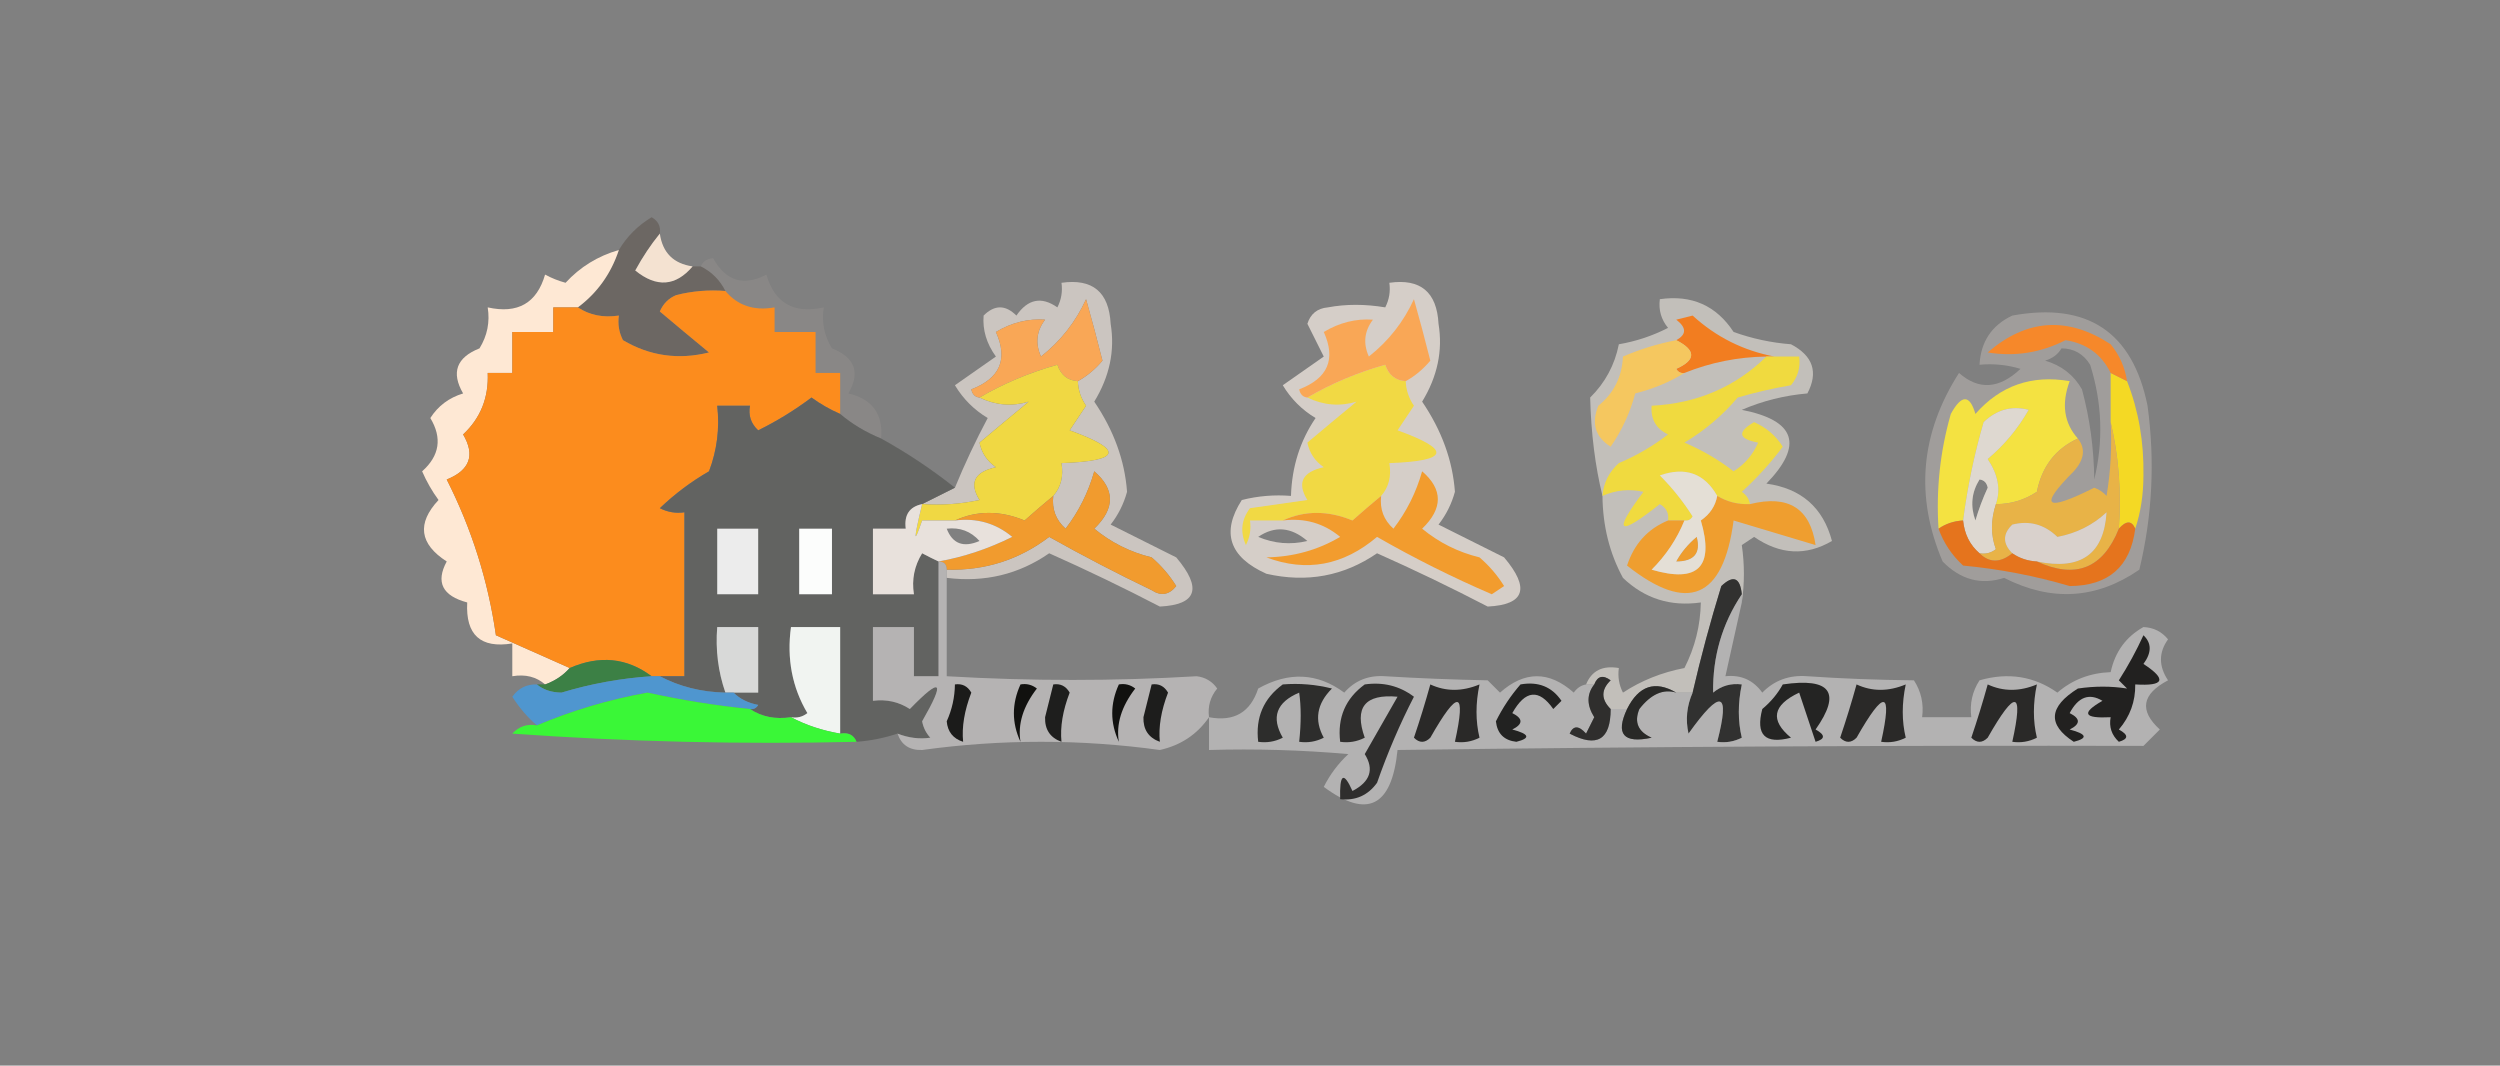 <?xml version="1.0" encoding="UTF-8"?>
<!DOCTYPE svg PUBLIC "-//W3C//DTD SVG 1.1//EN" "http://www.w3.org/Graphics/SVG/1.1/DTD/svg11.dtd">
<svg xmlns="http://www.w3.org/2000/svg" version="1.1" width="305px" height="130px" style="shape-rendering:geometricPrecision; text-rendering:geometricPrecision; image-rendering:optimizeQuality; fill-rule:evenodd; clip-rule:evenodd" xmlns:xlink="http://www.w3.org/1999/xlink">
<rect width="100%" height="100%" fill="#808080" stroke="none"/>
<g><path style="opacity:1" fill="#6c6763" d="M 80.5,28.5 C 79.399,29.848 78.399,31.348 77.5,33C 80.094,35.106 82.427,34.94 84.5,32.5C 84.833,32.5 85.167,32.5 85.5,32.5C 86.833,33.167 87.833,34.167 88.5,35.5C 86.473,35.338 84.473,35.505 82.5,36C 81.572,36.388 80.905,37.055 80.5,38C 82.468,39.658 84.468,41.325 86.5,43C 82.756,43.928 79.256,43.428 76,41.5C 75.517,40.552 75.35,39.552 75.5,38.5C 73.585,38.785 71.919,38.451 70.5,37.5C 72.876,35.723 74.542,33.39 75.5,30.5C 76.479,28.855 77.812,27.521 79.5,26.5C 80.297,26.957 80.631,27.624 80.5,28.5 Z"/></g>
<g><path style="opacity:1" fill="#f4e2d1" d="M 80.5,28.5 C 80.833,30.833 82.167,32.167 84.5,32.5C 82.427,34.94 80.094,35.106 77.5,33C 78.399,31.348 79.399,29.848 80.5,28.5 Z"/></g>
<g><path style="opacity:0.999" fill="#fee8d4" d="M 75.5,30.5 C 74.542,33.39 72.876,35.723 70.5,37.5C 69.5,37.5 68.5,37.5 67.5,37.5C 67.5,38.5 67.5,39.5 67.5,40.5C 65.833,40.5 64.167,40.5 62.5,40.5C 62.5,42.167 62.5,43.833 62.5,45.5C 61.5,45.5 60.5,45.5 59.5,45.5C 59.628,48.513 58.628,51.013 56.5,53C 57.99,55.533 57.323,57.367 54.5,58.5C 57.552,64.532 59.552,70.866 60.5,77.5C 63.5,78.833 66.5,80.167 69.5,81.5C 68.71,82.401 67.71,83.068 66.5,83.5C 65.432,82.566 64.099,82.232 62.5,82.5C 62.5,81.167 62.5,79.833 62.5,78.5C 58.625,79.126 56.791,77.459 57,73.5C 53.967,72.691 53.134,71.024 54.5,68.5C 51.17,66.358 50.837,63.858 53.5,61C 52.707,59.915 52.04,58.748 51.5,57.5C 53.632,55.605 53.966,53.438 52.5,51C 53.444,49.523 54.777,48.523 56.5,48C 55.02,45.45 55.687,43.617 58.5,42.5C 59.452,40.955 59.785,39.288 59.5,37.5C 63.158,38.32 65.491,36.987 66.5,33.5C 67.293,33.931 68.127,34.264 69,34.5C 70.772,32.569 72.939,31.235 75.5,30.5 Z"/></g>
<g><path style="opacity:0.991" fill="#fd8c1d" d="M 88.5,35.5 C 89.99,37.28 91.99,37.947 94.5,37.5C 94.5,38.5 94.5,39.5 94.5,40.5C 96.167,40.5 97.833,40.5 99.5,40.5C 99.5,42.167 99.5,43.833 99.5,45.5C 100.5,45.5 101.5,45.5 102.5,45.5C 102.5,47.167 102.5,48.833 102.5,50.5C 101.279,49.972 100.113,49.305 99,48.5C 96.966,50.032 94.799,51.365 92.5,52.5C 91.614,51.675 91.281,50.675 91.5,49.5C 90.167,49.5 88.833,49.5 87.5,49.5C 87.813,52.247 87.48,54.913 86.5,57.5C 84.321,58.757 82.321,60.257 80.5,62C 81.448,62.483 82.448,62.65 83.5,62.5C 83.5,69.167 83.5,75.833 83.5,82.5C 82.5,82.5 81.5,82.5 80.5,82.5C 80.167,82.5 79.833,82.5 79.5,82.5C 76.479,80.24 73.146,79.907 69.5,81.5C 66.5,80.167 63.5,78.833 60.5,77.5C 59.552,70.866 57.552,64.532 54.5,58.5C 57.323,57.367 57.99,55.533 56.5,53C 58.628,51.013 59.628,48.513 59.5,45.5C 60.5,45.5 61.5,45.5 62.5,45.5C 62.5,43.833 62.5,42.167 62.5,40.5C 64.167,40.5 65.833,40.5 67.5,40.5C 67.5,39.5 67.5,38.5 67.5,37.5C 68.5,37.5 69.5,37.5 70.5,37.5C 71.919,38.451 73.585,38.785 75.5,38.5C 75.35,39.552 75.517,40.552 76,41.5C 79.256,43.428 82.756,43.928 86.5,43C 84.468,41.325 82.468,39.658 80.5,38C 80.905,37.055 81.572,36.388 82.5,36C 84.473,35.505 86.473,35.338 88.5,35.5 Z"/></g>
<g><path style="opacity:0.075" fill="#ffebd9" d="M 85.5,32.5 C 85.735,31.903 86.235,31.57 87,31.5C 88.553,34.296 90.72,34.963 93.5,33.5C 94.509,36.987 96.842,38.32 100.5,37.5C 100.215,39.288 100.548,40.955 101.5,42.5C 104.313,43.617 104.98,45.45 103.5,48C 106.426,48.687 107.759,50.52 107.5,53.5C 105.632,52.737 103.965,51.737 102.5,50.5C 102.5,48.833 102.5,47.167 102.5,45.5C 101.5,45.5 100.5,45.5 99.5,45.5C 99.5,43.833 99.5,42.167 99.5,40.5C 97.833,40.5 96.167,40.5 94.5,40.5C 94.5,39.5 94.5,38.5 94.5,37.5C 91.99,37.947 89.99,37.28 88.5,35.5C 87.833,34.167 86.833,33.167 85.5,32.5 Z"/></g>
<g><path style="opacity:0.604" fill="#fcf1ea" d="M 115.5,70.5 C 115.5,70.167 115.5,69.833 115.5,69.5C 120.18,69.625 124.346,68.291 128,65.5C 132.088,67.794 136.255,69.961 140.5,72C 141.635,72.749 142.635,72.583 143.5,71.5C 142.687,70.186 141.687,69.019 140.5,68C 137.888,67.361 135.554,66.194 133.5,64.5C 136.053,62.038 136.053,59.705 133.5,57.5C 132.777,60.07 131.61,62.403 130,64.5C 128.812,63.437 128.312,62.103 128.5,60.5C 129.434,59.432 129.768,58.099 129.5,56.5C 136.803,56.233 137.136,54.9 130.5,52.5C 131.167,51.5 131.833,50.5 132.5,49.5C 131.873,48.583 131.539,47.583 131.5,46.5C 132.627,45.878 133.627,45.045 134.5,44C 133.88,41.527 133.214,39.027 132.5,36.5C 131.247,39.257 129.413,41.591 127,43.5C 126.28,41.888 126.446,40.388 127.5,39C 125.423,38.852 123.423,39.352 121.5,40.5C 123.007,43.825 122.007,46.159 118.5,47.5C 118.624,48.107 118.957,48.44 119.5,48.5C 121.46,49.448 123.46,49.614 125.5,49C 123.468,50.675 121.468,52.342 119.5,54C 119.759,55.261 120.426,56.261 121.5,57C 118.876,57.576 118.209,58.91 119.5,61C 117.19,61.497 114.857,61.663 112.5,61.5C 113.833,60.833 115.167,60.167 116.5,59.5C 117.681,56.626 119.014,53.793 120.5,51C 118.833,50 117.5,48.667 116.5,47C 118.167,45.833 119.833,44.667 121.5,43.5C 120.36,41.922 119.86,40.255 120,38.5C 121.333,37.167 122.667,37.167 124,38.5C 125.396,36.473 127.062,36.14 129,37.5C 129.483,36.552 129.649,35.552 129.5,34.5C 133.295,33.959 135.295,35.625 135.5,39.5C 136.037,42.773 135.37,45.94 133.5,49C 135.89,52.519 137.223,56.186 137.5,60C 137.097,61.473 136.43,62.806 135.5,64C 138.167,65.333 140.833,66.667 143.5,68C 146.692,71.776 146.025,73.776 141.5,74C 137.046,71.689 132.546,69.522 128,67.5C 124.285,70.076 120.118,71.076 115.5,70.5 Z"/></g>
<g><path style="opacity:1" fill="#f9a756" d="M 131.5,46.5 C 130.25,46.423 129.417,45.756 129,44.5C 125.596,45.457 122.429,46.791 119.5,48.5C 118.957,48.44 118.624,48.107 118.5,47.5C 122.007,46.159 123.007,43.825 121.5,40.5C 123.423,39.352 125.423,38.852 127.5,39C 126.446,40.388 126.28,41.888 127,43.5C 129.413,41.591 131.247,39.257 132.5,36.5C 133.214,39.027 133.88,41.527 134.5,44C 133.627,45.045 132.627,45.878 131.5,46.5 Z"/></g>
<g><path style="opacity:0.533" fill="#fcf5ed" d="M 212.5,73.5 C 212.5,73.167 212.5,72.833 212.5,72.5C 212.294,70.451 211.461,70.118 210,71.5C 208.673,75.809 207.506,80.142 206.5,84.5C 205.833,84.5 205.167,84.5 204.5,84.5C 201.92,82.984 199.92,83.651 198.5,86.5C 197.833,86.5 197.167,86.5 196.5,86.5C 195.316,85.312 195.316,84.145 196.5,83C 195.563,82.308 194.897,82.475 194.5,83.5C 194.167,83.5 193.833,83.5 193.5,83.5C 194.183,81.823 195.517,81.157 197.5,81.5C 197.351,82.552 197.517,83.552 198,84.5C 200.243,83.029 202.743,82.029 205.5,81.5C 206.785,78.98 207.452,76.313 207.5,73.5C 203.808,74.029 200.642,73.029 198,70.5C 196.37,67.509 195.537,64.175 195.5,60.5C 194.608,56.85 194.108,52.85 194,48.5C 195.827,46.698 196.994,44.532 197.5,42C 199.608,41.64 201.608,40.973 203.5,40C 202.663,38.989 202.33,37.822 202.5,36.5C 206.387,35.945 209.387,37.279 211.5,40.5C 213.766,41.314 216.1,41.814 218.5,42C 221.195,43.416 221.861,45.416 220.5,48C 217.711,48.241 215.044,48.908 212.5,50C 219.069,51.289 220.069,54.289 215.5,59C 219.752,59.589 222.419,61.922 223.5,66C 220.338,67.848 217.171,67.681 214,65.5C 213.5,65.833 213,66.167 212.5,66.5C 212.842,68.842 212.842,71.175 212.5,73.5 Z M 204.5,68.5 C 205.122,67.373 205.955,66.373 207,65.5C 207.519,67.489 206.686,68.489 204.5,68.5 Z"/></g>
<g><path style="opacity:1" fill="#f27d20" d="M 216.5,43.5 C 216.167,43.5 215.833,43.5 215.5,43.5C 212.031,43.547 208.698,44.213 205.5,45.5C 205.062,45.565 204.728,45.399 204.5,45C 206.931,43.908 206.931,42.741 204.5,41.5C 205.774,40.811 205.774,39.977 204.5,39C 205.167,38.833 205.833,38.667 206.5,38.5C 209.373,41.122 212.707,42.789 216.5,43.5 Z"/></g>
<g><path style="opacity:0.996" fill="#f5c75f" d="M 204.5,41.5 C 206.931,42.741 206.931,43.908 204.5,45C 204.728,45.399 205.062,45.565 205.5,45.5C 203.723,46.6 201.723,47.434 199.5,48C 198.873,50.343 197.873,52.51 196.5,54.5C 194.616,53.307 194.116,51.641 195,49.5C 196.887,47.974 197.887,45.974 198,43.5C 200.087,42.603 202.254,41.936 204.5,41.5 Z"/></g>
<g><path style="opacity:0.984" fill="#626361" d="M 102.5,50.5 C 103.965,51.737 105.632,52.737 107.5,53.5C 110.672,55.252 113.672,57.252 116.5,59.5C 115.167,60.167 113.833,60.833 112.5,61.5C 110.952,61.821 110.285,62.821 110.5,64.5C 109.167,64.5 107.833,64.5 106.5,64.5C 106.5,67.167 106.5,69.833 106.5,72.5C 108.167,72.5 109.833,72.5 111.5,72.5C 111.215,70.712 111.548,69.045 112.5,67.5C 113.183,67.863 113.85,68.196 114.5,68.5C 114.5,73.167 114.5,77.833 114.5,82.5C 113.5,82.5 112.5,82.5 111.5,82.5C 111.5,80.5 111.5,78.5 111.5,76.5C 109.833,76.5 108.167,76.5 106.5,76.5C 106.5,79.5 106.5,82.5 106.5,85.5C 108.144,85.287 109.644,85.62 111,86.5C 114.863,82.522 115.363,83.022 112.5,88C 112.645,88.772 112.978,89.439 113.5,90C 112.181,90.195 110.847,90.028 109.5,89.5C 107.883,90.038 106.216,90.371 104.5,90.5C 104.158,89.662 103.492,89.328 102.5,89.5C 102.5,85.167 102.5,80.833 102.5,76.5C 100.5,76.5 98.5,76.5 96.5,76.5C 95.971,80.351 96.638,83.851 98.5,87C 97.906,87.464 97.239,87.631 96.5,87.5C 94.585,87.784 92.919,87.451 91.5,86.5C 91.938,86.565 92.272,86.399 92.5,86C 91.263,85.768 90.263,85.268 89.5,84.5C 90.5,84.5 91.5,84.5 92.5,84.5C 92.5,81.833 92.5,79.167 92.5,76.5C 90.833,76.5 89.167,76.5 87.5,76.5C 87.279,79.279 87.612,81.945 88.5,84.5C 85.572,84.435 82.905,83.768 80.5,82.5C 81.5,82.5 82.5,82.5 83.5,82.5C 83.5,75.833 83.5,69.167 83.5,62.5C 82.448,62.65 81.448,62.483 80.5,62C 82.321,60.257 84.321,58.757 86.5,57.5C 87.48,54.913 87.813,52.247 87.5,49.5C 88.833,49.5 90.167,49.5 91.5,49.5C 91.281,50.675 91.614,51.675 92.5,52.5C 94.799,51.365 96.966,50.032 99,48.5C 100.113,49.305 101.279,49.972 102.5,50.5 Z"/></g>
<g><path style="opacity:0.992" fill="#f0d843" d="M 131.5,46.5 C 131.539,47.583 131.873,48.583 132.5,49.5C 131.833,50.5 131.167,51.5 130.5,52.5C 137.136,54.9 136.803,56.233 129.5,56.5C 129.768,58.099 129.434,59.432 128.5,60.5C 127.341,61.456 126.174,62.456 125,63.5C 122.017,62.268 119.184,62.268 116.5,63.5C 115.167,63.5 113.833,63.5 112.5,63.5C 111.441,66.595 111.441,65.928 112.5,61.5C 114.857,61.663 117.19,61.497 119.5,61C 118.209,58.91 118.876,57.576 121.5,57C 120.426,56.261 119.759,55.261 119.5,54C 121.468,52.342 123.468,50.675 125.5,49C 123.46,49.614 121.46,49.448 119.5,48.5C 122.429,46.791 125.596,45.457 129,44.5C 129.417,45.756 130.25,46.423 131.5,46.5 Z"/></g>
<g><path style="opacity:0.996" fill="#f0da3f" d="M 215.5,43.5 C 215.833,43.5 216.167,43.5 216.5,43.5C 217.5,43.5 218.5,43.5 219.5,43.5C 219.67,44.822 219.337,45.989 218.5,47C 216.302,47.373 214.135,47.873 212,48.5C 210.147,50.685 207.98,52.518 205.5,54C 207.664,54.914 209.664,56.081 211.5,57.5C 212.845,56.653 213.845,55.487 214.5,54C 212.071,53.549 211.904,52.715 214,51.5C 215.487,52.155 216.653,53.155 217.5,54.5C 216.018,56.483 214.351,58.316 212.5,60C 213.056,60.383 213.389,60.883 213.5,61.5C 212.041,61.567 210.708,61.234 209.5,60.5C 207.947,57.746 205.614,56.913 202.5,58C 204.008,59.507 205.341,61.173 206.5,63C 206.272,63.399 205.938,63.565 205.5,63.5C 204.833,63.5 204.167,63.5 203.5,63.5C 203.631,62.624 203.298,61.957 202.5,61.5C 197.381,65.545 196.715,65.045 200.5,60C 198.803,59.615 197.137,59.782 195.5,60.5C 195.628,58.91 196.295,57.577 197.5,56.5C 199.664,55.586 201.664,54.419 203.5,53C 202.027,52.29 201.36,51.124 201.5,49.5C 207.024,49.223 211.69,47.223 215.5,43.5 Z"/></g>
<g><path style="opacity:0.256" fill="#fdf5ec" d="M 245.5,38.5 C 254.673,36.827 260.173,40.494 262,49.5C 262.92,56.276 262.586,62.943 261,69.5C 255.771,73.104 250.271,73.437 244.5,70.5C 241.692,71.404 239.192,70.737 237,68.5C 233.616,60.551 234.283,52.884 239,45.5C 241.408,47.624 243.908,47.457 246.5,45C 244.866,44.507 243.199,44.34 241.5,44.5C 241.657,41.682 242.991,39.682 245.5,38.5 Z M 251.5,42.5 C 253.017,42.511 254.184,43.177 255,44.5C 256.463,49.149 256.63,53.815 255.5,58.5C 255.453,54.683 254.953,51.016 254,47.5C 252.992,45.741 251.492,44.574 249.5,44C 250.416,43.722 251.082,43.222 251.5,42.5 Z M 241.5,58.5 C 242.043,58.56 242.376,58.893 242.5,59.5C 241.902,60.795 241.402,62.128 241,63.5C 240.36,61.735 240.527,60.068 241.5,58.5 Z"/></g>
<g><path style="opacity:0.994" fill="#f4e241" d="M 253.5,53.5 C 250.777,54.746 249.111,56.913 248.5,60C 246.975,61.009 245.308,61.509 243.5,61.5C 244.108,59.741 243.775,57.908 242.5,56C 244.519,54.312 246.186,52.312 247.5,50C 245.433,49.464 243.599,49.964 242,51.5C 240.852,55.453 240.018,59.453 239.5,63.5C 238.391,63.557 237.391,63.89 236.5,64.5C 236.191,59.733 236.691,55.066 238,50.5C 239.309,48.109 240.309,48.109 241,50.5C 244.04,47.034 247.874,45.7 252.5,46.5C 251.472,49.277 251.805,51.61 253.5,53.5 Z"/></g>
<g><path style="opacity:0.996" fill="#f4d924" d="M 257.5,45.5 C 258.167,45.833 258.833,46.167 259.5,46.5C 260.903,50.072 261.569,53.905 261.5,58C 261.496,60.361 261.163,62.527 260.5,64.5C 260.062,63.494 259.396,63.494 258.5,64.5C 258.818,59.968 258.485,55.634 257.5,51.5C 257.5,49.5 257.5,47.5 257.5,45.5 Z"/></g>
<g><path style="opacity:0.667" fill="#fdf6e9" d="M 243.5,61.5 C 242.862,63.46 242.862,65.293 243.5,67C 242.906,67.464 242.239,67.631 241.5,67.5C 240.326,66.486 239.66,65.153 239.5,63.5C 240.018,59.453 240.852,55.453 242,51.5C 243.599,49.964 245.433,49.464 247.5,50C 246.186,52.312 244.519,54.312 242.5,56C 243.775,57.908 244.108,59.741 243.5,61.5 Z M 241.5,58.5 C 240.527,60.068 240.36,61.735 241,63.5C 241.402,62.128 241.902,60.795 242.5,59.5C 242.376,58.893 242.043,58.56 241.5,58.5 Z"/></g>
<g><path style="opacity:1" fill="#f6882a" d="M 259.5,46.5 C 258.833,46.167 258.167,45.833 257.5,45.5C 256.393,43.234 254.56,41.901 252,41.5C 248.979,43.038 245.812,43.538 242.5,43C 247.251,38.895 252.251,38.562 257.5,42C 258.582,43.33 259.249,44.83 259.5,46.5 Z"/></g>
<g><path style="opacity:0.684" fill="#fdf3ea" d="M 169.5,34.5 C 173.295,33.959 175.295,35.625 175.5,39.5C 176.037,42.773 175.37,45.94 173.5,49C 175.89,52.519 177.223,56.186 177.5,60C 177.097,61.473 176.43,62.806 175.5,64C 178.167,65.333 180.833,66.667 183.5,68C 186.692,71.776 186.025,73.776 181.5,74C 177.046,71.689 172.546,69.522 168,67.5C 163.936,70.29 159.436,71.123 154.5,70C 149.96,67.961 148.96,64.961 151.5,61C 153.473,60.505 155.473,60.338 157.5,60.5C 157.606,56.959 158.606,53.792 160.5,51C 158.833,50 157.5,48.667 156.5,47C 158.167,45.833 159.833,44.667 161.5,43.5C 160.833,42.167 160.167,40.833 159.5,39.5C 159.887,38.28 160.72,37.614 162,37.5C 164.205,37.088 166.538,37.088 169,37.5C 169.483,36.552 169.649,35.552 169.5,34.5 Z M 153.5,65.5 C 155.517,64.126 157.517,64.293 159.5,66C 157.455,66.49 155.455,66.323 153.5,65.5 Z"/></g>
<g><path style="opacity:0.992" fill="#f0d843" d="M 171.5,46.5 C 171.539,47.583 171.873,48.583 172.5,49.5C 171.833,50.5 171.167,51.5 170.5,52.5C 177.136,54.9 176.803,56.233 169.5,56.5C 169.768,58.099 169.434,59.432 168.5,60.5C 167.341,61.456 166.174,62.456 165,63.5C 162.017,62.268 159.184,62.268 156.5,63.5C 155.167,63.5 153.833,63.5 152.5,63.5C 152.649,64.552 152.483,65.552 152,66.5C 151.28,64.888 151.446,63.388 152.5,62C 154.833,61.667 157.167,61.333 159.5,61C 158.209,58.91 158.876,57.576 161.5,57C 160.426,56.261 159.759,55.261 159.5,54C 161.468,52.342 163.468,50.675 165.5,49C 163.46,49.614 161.46,49.448 159.5,48.5C 162.429,46.791 165.596,45.457 169,44.5C 169.417,45.756 170.25,46.423 171.5,46.5 Z"/></g>
<g><path style="opacity:0.996" fill="#f9a756" d="M 171.5,46.5 C 170.25,46.423 169.417,45.756 169,44.5C 165.596,45.457 162.429,46.791 159.5,48.5C 158.957,48.44 158.624,48.107 158.5,47.5C 162.007,46.159 163.007,43.825 161.5,40.5C 163.423,39.352 165.423,38.852 167.5,39C 166.446,40.388 166.28,41.888 167,43.5C 169.413,41.591 171.247,39.257 172.5,36.5C 173.214,39.027 173.88,41.527 174.5,44C 173.627,45.045 172.627,45.878 171.5,46.5 Z"/></g>
<g><path style="opacity:0.984" fill="#ef9d2d" d="M 209.5,60.5 C 210.708,61.234 212.041,61.567 213.5,61.5C 218.175,60.34 220.841,62.006 221.5,66.5C 218.167,65.5 214.833,64.5 211.5,63.5C 210.242,73.038 205.909,74.872 198.5,69C 199.369,66.346 201.036,64.512 203.5,63.5C 204.167,63.5 204.833,63.5 205.5,63.5C 204.585,65.754 203.252,67.754 201.5,69.5C 207.166,71.167 209.166,69.167 207.5,63.5C 208.612,62.735 209.279,61.735 209.5,60.5 Z M 204.5,68.5 C 206.686,68.489 207.519,67.489 207,65.5C 205.955,66.373 205.122,67.373 204.5,68.5 Z"/></g>
<g><path style="opacity:0.988" fill="#e8b346" d="M 257.5,51.5 C 258.485,55.634 258.818,59.968 258.5,64.5C 256.569,69.347 253.236,70.68 248.5,68.5C 253.85,69.615 256.683,67.615 257,62.5C 255.316,64.066 253.316,65.066 251,65.5C 249.418,63.971 247.585,63.471 245.5,64C 244.316,65.145 244.316,66.312 245.5,67.5C 244.039,68.686 242.705,68.686 241.5,67.5C 242.239,67.631 242.906,67.464 243.5,67C 242.862,65.293 242.862,63.46 243.5,61.5C 245.308,61.509 246.975,61.009 248.5,60C 249.111,56.913 250.777,54.746 253.5,53.5C 254.465,54.721 254.298,56.054 253,57.5C 248.666,61.841 249.5,62.508 255.5,59.5C 256.086,59.709 256.586,60.043 257,60.5C 257.498,57.518 257.665,54.518 257.5,51.5 Z"/></g>
<g><path style="opacity:0.988" fill="#f19b2d" d="M 115.5,69.5 C 115.5,68.833 115.167,68.5 114.5,68.5C 117.575,67.953 120.575,66.953 123.5,65.5C 121.49,63.829 119.157,63.162 116.5,63.5C 119.184,62.268 122.017,62.268 125,63.5C 126.174,62.456 127.341,61.456 128.5,60.5C 128.312,62.103 128.812,63.437 130,64.5C 131.61,62.403 132.777,60.07 133.5,57.5C 136.053,59.705 136.053,62.038 133.5,64.5C 135.554,66.194 137.888,67.361 140.5,68C 141.687,69.019 142.687,70.186 143.5,71.5C 142.635,72.583 141.635,72.749 140.5,72C 136.255,69.961 132.088,67.794 128,65.5C 124.346,68.291 120.18,69.625 115.5,69.5 Z"/></g>
<g><path style="opacity:0.992" fill="#f19b2d" d="M 156.5,63.5 C 159.184,62.268 162.017,62.268 165,63.5C 166.174,62.456 167.341,61.456 168.5,60.5C 168.312,62.103 168.812,63.437 170,64.5C 171.61,62.403 172.777,60.07 173.5,57.5C 176.053,59.705 176.053,62.038 173.5,64.5C 175.554,66.194 177.888,67.361 180.5,68C 181.687,69.019 182.687,70.186 183.5,71.5C 183,71.833 182.5,72.167 182,72.5C 177.194,70.43 172.527,68.097 168,65.5C 163.872,68.997 159.372,69.83 154.5,68C 157.78,67.944 160.78,67.111 163.5,65.5C 161.49,63.829 159.157,63.162 156.5,63.5 Z"/></g>
<g><path style="opacity:0.617" fill="#fdf1e9" d="M 248.5,68.5 C 247.391,68.443 246.391,68.11 245.5,67.5C 244.316,66.312 244.316,65.145 245.5,64C 247.585,63.471 249.418,63.971 251,65.5C 253.316,65.066 255.316,64.066 257,62.5C 256.683,67.615 253.85,69.615 248.5,68.5 Z"/></g>
<g><path style="opacity:0.984" fill="#ededed" d="M 87.5,64.5 C 89.167,64.5 90.833,64.5 92.5,64.5C 92.5,67.167 92.5,69.833 92.5,72.5C 90.833,72.5 89.167,72.5 87.5,72.5C 87.5,69.833 87.5,67.167 87.5,64.5 Z"/></g>
<g><path style="opacity:0.984" fill="#fefffe" d="M 97.5,64.5 C 98.833,64.5 100.167,64.5 101.5,64.5C 101.5,67.167 101.5,69.833 101.5,72.5C 100.167,72.5 98.833,72.5 97.5,72.5C 97.5,69.833 97.5,67.167 97.5,64.5 Z"/></g>
<g><path style="opacity:0.59" fill="#fdf5e9" d="M 209.5,60.5 C 209.279,61.735 208.612,62.735 207.5,63.5C 209.166,69.167 207.166,71.167 201.5,69.5C 203.252,67.754 204.585,65.754 205.5,63.5C 205.938,63.565 206.272,63.399 206.5,63C 205.341,61.173 204.008,59.507 202.5,58C 205.614,56.913 207.947,57.746 209.5,60.5 Z M 204.5,68.5 C 206.686,68.489 207.519,67.489 207,65.5C 205.955,66.373 205.122,67.373 204.5,68.5 Z"/></g>
<g><path style="opacity:0.987" fill="#e9e2dd" d="M 112.5,61.5 C 111.441,65.928 111.441,66.595 112.5,63.5C 113.833,63.5 115.167,63.5 116.5,63.5C 119.157,63.162 121.49,63.829 123.5,65.5C 120.575,66.953 117.575,67.953 114.5,68.5C 113.85,68.196 113.183,67.863 112.5,67.5C 111.548,69.045 111.215,70.712 111.5,72.5C 109.833,72.5 108.167,72.5 106.5,72.5C 106.5,69.833 106.5,67.167 106.5,64.5C 107.833,64.5 109.167,64.5 110.5,64.5C 110.285,62.821 110.952,61.821 112.5,61.5 Z M 115.5,64.5 C 117.103,64.312 118.437,64.812 119.5,66C 117.537,66.844 116.204,66.344 115.5,64.5 Z"/></g>
<g><path style="opacity:0.984" fill="#e5741c" d="M 239.5,63.5 C 239.66,65.153 240.326,66.486 241.5,67.5C 242.705,68.686 244.039,68.686 245.5,67.5C 246.391,68.11 247.391,68.443 248.5,68.5C 253.236,70.68 256.569,69.347 258.5,64.5C 259.396,63.494 260.062,63.494 260.5,64.5C 259.909,69.138 257.243,71.471 252.5,71.5C 248.275,70.252 243.942,69.419 239.5,69C 238.117,67.729 237.117,66.229 236.5,64.5C 237.391,63.89 238.391,63.557 239.5,63.5 Z"/></g>
<g><path style="opacity:0.971" fill="#dadbda" d="M 89.5,84.5 C 89.167,84.5 88.833,84.5 88.5,84.5C 87.612,81.945 87.279,79.279 87.5,76.5C 89.167,76.5 90.833,76.5 92.5,76.5C 92.5,79.167 92.5,81.833 92.5,84.5C 91.5,84.5 90.5,84.5 89.5,84.5 Z"/></g>
<g><path style="opacity:0.969" fill="#f4f7f4" d="M 102.5,89.5 C 100.302,89.125 98.302,88.458 96.5,87.5C 97.239,87.631 97.906,87.464 98.5,87C 96.638,83.851 95.971,80.351 96.5,76.5C 98.5,76.5 100.5,76.5 102.5,76.5C 102.5,80.833 102.5,85.167 102.5,89.5 Z"/></g>
<g><path style="opacity:0.975" fill="#302f2e" d="M 212.5,72.5 C 210.099,76.099 208.932,80.099 209,84.5C 210.011,83.663 211.178,83.33 212.5,83.5C 212.014,85.807 212.014,87.973 212.5,90C 211.552,90.483 210.552,90.65 209.5,90.5C 211.109,84.303 209.942,83.97 206,89.5C 205.616,87.803 205.782,86.137 206.5,84.5C 207.506,80.142 208.673,75.809 210,71.5C 211.461,70.118 212.294,70.451 212.5,72.5 Z"/></g>
<g><path style="opacity:0.969" fill="#3a8043" d="M 79.5,82.5 C 75.763,82.745 72.097,83.411 68.5,84.5C 67.274,84.481 66.274,84.147 65.5,83.5C 65.833,83.5 66.167,83.5 66.5,83.5C 67.71,83.068 68.71,82.401 69.5,81.5C 73.146,79.907 76.479,80.24 79.5,82.5 Z"/></g>
<g><path style="opacity:0.641" fill="#d3d0cf" d="M 114.5,68.5 C 115.167,68.5 115.5,68.833 115.5,69.5C 115.5,69.833 115.5,70.167 115.5,70.5C 115.5,74.5 115.5,78.5 115.5,82.5C 125.813,83.102 135.98,83.102 146,82.5C 147.059,82.63 147.892,83.13 148.5,84C 147.663,85.011 147.33,86.178 147.5,87.5C 146.062,89.593 144.062,90.927 141.5,91.5C 131.833,90.167 122.167,90.167 112.5,91.5C 110.962,91.547 109.962,90.88 109.5,89.5C 110.847,90.028 112.181,90.195 113.5,90C 112.978,89.439 112.645,88.772 112.5,88C 115.363,83.022 114.863,82.522 111,86.5C 109.644,85.62 108.144,85.287 106.5,85.5C 106.5,82.5 106.5,79.5 106.5,76.5C 108.167,76.5 109.833,76.5 111.5,76.5C 111.5,78.5 111.5,80.5 111.5,82.5C 112.5,82.5 113.5,82.5 114.5,82.5C 114.5,77.833 114.5,73.167 114.5,68.5 Z"/></g>
<g><path style="opacity:0.969" fill="#4e97d1" d="M 79.5,82.5 C 79.833,82.5 80.167,82.5 80.5,82.5C 82.905,83.768 85.572,84.435 88.5,84.5C 88.833,84.5 89.167,84.5 89.5,84.5C 90.263,85.268 91.263,85.768 92.5,86C 92.272,86.399 91.938,86.565 91.5,86.5C 87.304,86.077 83.137,85.41 79,84.5C 74.328,85.336 69.828,86.669 65.5,88.5C 64.365,87.525 63.365,86.359 62.5,85C 63.244,83.961 64.244,83.461 65.5,83.5C 66.274,84.147 67.274,84.481 68.5,84.5C 72.097,83.411 75.763,82.745 79.5,82.5 Z"/></g>
<g><path style="opacity:0.54" fill="#dfdcdc" d="M 212.5,72.5 C 212.5,72.833 212.5,73.167 212.5,73.5C 211.833,76.5 211.167,79.5 210.5,82.5C 212.39,82.296 213.89,82.963 215,84.5C 216.473,82.993 218.307,82.326 220.5,82.5C 224.696,82.789 229.03,82.955 233.5,83C 234.38,84.356 234.714,85.856 234.5,87.5C 236.5,87.5 238.5,87.5 240.5,87.5C 240.286,85.856 240.62,84.356 241.5,83C 244.993,81.996 248.159,82.496 251,84.5C 252.826,82.926 254.993,82.093 257.5,82C 258.033,79.527 259.366,77.694 261.5,76.5C 262.737,76.556 263.737,77.056 264.5,78C 263.351,79.604 263.351,81.27 264.5,83C 261.295,84.688 260.961,86.688 263.5,89C 262.833,89.667 262.167,90.333 261.5,91C 230.793,90.928 200.46,91.094 170.5,91.5C 169.805,98.43 166.805,99.93 161.5,96C 162.257,94.488 163.257,93.154 164.5,92C 158.843,91.501 153.176,91.334 147.5,91.5C 147.5,90.167 147.5,88.833 147.5,87.5C 150.55,88.077 152.55,86.91 153.5,84C 157.225,81.913 160.725,82.08 164,84.5C 165.299,83.02 166.966,82.354 169,82.5C 173.028,82.748 177.194,82.915 181.5,83C 182,83.5 182.5,84 183,84.5C 186,81.833 189,81.833 192,84.5C 192.383,83.944 192.883,83.611 193.5,83.5C 193.833,83.5 194.167,83.5 194.5,83.5C 193.568,84.687 193.568,86.02 194.5,87.5C 194.167,88.167 193.833,88.833 193.5,89.5C 192.604,88.494 191.938,88.494 191.5,89.5C 194.833,91.252 196.499,90.252 196.5,86.5C 197.167,86.5 197.833,86.5 198.5,86.5C 197.064,89.57 198.064,90.737 201.5,90C 199.842,89.275 199.342,88.108 200,86.5C 201.415,84.681 202.915,84.015 204.5,84.5C 205.167,84.5 205.833,84.5 206.5,84.5C 205.782,86.137 205.616,87.803 206,89.5C 209.942,83.97 211.109,84.303 209.5,90.5C 210.552,90.65 211.552,90.483 212.5,90C 212.014,87.973 212.014,85.807 212.5,83.5C 211.178,83.33 210.011,83.663 209,84.5C 208.932,80.099 210.099,76.099 212.5,72.5 Z"/></g>
<g><path style="opacity:0.972" fill="#1e1d1c" d="M 261.5,77.5 C 262.515,78.46 262.515,79.627 261.5,81C 264.39,82.892 264.056,83.725 260.5,83.5C 260.528,85.582 259.861,87.416 258.5,89C 259.696,89.654 259.696,90.154 258.5,90.5C 257.614,89.675 257.281,88.675 257.5,87.5C 254.203,87.671 253.869,87.005 256.5,85.5C 254.877,84.524 253.543,85.024 252.5,87C 253.833,87.667 253.833,88.333 252.5,89C 254.595,89.556 254.762,90.056 253,90.5C 249.77,88.398 249.937,86.232 253.5,84C 255.557,83.695 257.557,83.695 259.5,84C 259.167,83.667 258.833,83.333 258.5,83C 259.639,81.22 260.639,79.386 261.5,77.5 Z"/></g>
<g><path style="opacity:0.962" fill="#37fb34" d="M 91.5,86.5 C 92.919,87.451 94.585,87.784 96.5,87.5C 98.302,88.458 100.302,89.125 102.5,89.5C 103.492,89.328 104.158,89.662 104.5,90.5C 90.484,90.833 76.484,90.499 62.5,89.5C 63.325,88.614 64.325,88.281 65.5,88.5C 69.828,86.669 74.328,85.336 79,84.5C 83.137,85.41 87.304,86.077 91.5,86.5 Z"/></g>
<g><path style="opacity:0.965" fill="#161615" d="M 116.5,83.5 C 117.376,83.369 118.043,83.703 118.5,84.5C 117.656,86.693 117.323,88.693 117.5,90.5C 116.28,90.113 115.613,89.28 115.5,88C 116.148,86.56 116.481,85.06 116.5,83.5 Z"/></g>
<g><path style="opacity:0.963" fill="#2c2b2a" d="M 196.5,86.5 C 196.499,90.252 194.833,91.252 191.5,89.5C 191.938,88.494 192.604,88.494 193.5,89.5C 193.833,88.833 194.167,88.167 194.5,87.5C 193.568,86.02 193.568,84.687 194.5,83.5C 194.897,82.475 195.563,82.308 196.5,83C 195.316,84.145 195.316,85.312 196.5,86.5 Z"/></g>
<g><path style="opacity:0.961" fill="#0c0c0a" d="M 124.5,83.5 C 125.239,83.369 125.906,83.536 126.5,84C 124.817,86.183 124.15,88.35 124.5,90.5C 123.425,88.189 123.425,85.856 124.5,83.5 Z"/></g>
<g><path style="opacity:0.966" fill="#0c0c0a" d="M 136.5,83.5 C 137.239,83.369 137.906,83.536 138.5,84C 136.817,86.183 136.15,88.35 136.5,90.5C 135.425,88.189 135.425,85.856 136.5,83.5 Z"/></g>
<g><path style="opacity:0.96" fill="#1d1d1c" d="M 185.5,83.5 C 187.665,83.116 189.332,83.783 190.5,85.5C 190.167,85.833 189.833,86.167 189.5,86.5C 187.752,84.007 186.086,84.173 184.5,87C 185.833,87.667 185.833,88.333 184.5,89C 186.595,89.556 186.762,90.056 185,90.5C 183.5,90.333 182.667,89.5 182.5,88C 183.315,86.357 184.315,84.857 185.5,83.5 Z"/></g>
<g><path style="opacity:0.961" fill="#262624" d="M 204.5,84.5 C 202.915,84.015 201.415,84.681 200,86.5C 199.342,88.108 199.842,89.275 201.5,90C 198.064,90.737 197.064,89.57 198.5,86.5C 199.92,83.651 201.92,82.984 204.5,84.5 Z"/></g>
<g><path style="opacity:0.962" fill="#20201f" d="M 217.5,83.5 C 223.35,82.644 224.684,84.478 221.5,89C 222.696,89.654 222.696,90.154 221.5,90.5C 220.833,88.5 220.167,86.5 219.5,84.5C 216.25,86.032 215.916,87.866 218.5,90C 215.333,90.833 214.167,89.667 215,86.5C 216.045,85.627 216.878,84.627 217.5,83.5 Z"/></g>
<g><path style="opacity:0.959" fill="#181817" d="M 128.5,83.5 C 129.376,83.369 130.043,83.703 130.5,84.5C 129.656,86.693 129.323,88.693 129.5,90.5C 128.119,90 127.453,89 127.5,87.5C 127.846,86.151 128.179,84.817 128.5,83.5 Z"/></g>
<g><path style="opacity:0.961" fill="#181817" d="M 140.5,83.5 C 141.376,83.369 142.043,83.703 142.5,84.5C 141.656,86.693 141.323,88.693 141.5,90.5C 140.119,90 139.453,89 139.5,87.5C 139.846,86.151 140.179,84.817 140.5,83.5 Z"/></g>
<g><path style="opacity:0.961" fill="#262524" d="M 174.5,83.5 C 176.389,84.38 178.389,84.38 180.5,83.5C 180.014,85.807 180.014,87.973 180.5,90C 179.552,90.483 178.552,90.65 177.5,90.5C 178.894,84.198 177.894,84.032 174.5,90C 173.833,90.667 173.167,90.667 172.5,90C 173.23,87.846 173.897,85.679 174.5,83.5 Z"/></g>
<g><path style="opacity:0.964" fill="#262524" d="M 226.5,83.5 C 228.389,84.38 230.389,84.38 232.5,83.5C 232.014,85.807 232.014,87.973 232.5,90C 231.552,90.483 230.552,90.65 229.5,90.5C 230.894,84.198 229.894,84.032 226.5,90C 225.833,90.667 225.167,90.667 224.5,90C 225.23,87.846 225.897,85.679 226.5,83.5 Z"/></g>
<g><path style="opacity:0.964" fill="#262524" d="M 242.5,83.5 C 244.389,84.38 246.389,84.38 248.5,83.5C 248.014,85.807 248.014,87.973 248.5,90C 247.552,90.483 246.552,90.65 245.5,90.5C 246.894,84.198 245.894,84.032 242.5,90C 241.833,90.667 241.167,90.667 240.5,90C 241.23,87.846 241.897,85.679 242.5,83.5 Z"/></g>
<g><path style="opacity:0.961" fill="#292928" d="M 156.5,83.5 C 158.527,83.338 160.527,83.504 162.5,84C 160.65,85.845 160.317,87.845 161.5,90C 160.552,90.483 159.552,90.65 158.5,90.5C 158.746,88.219 158.746,86.219 158.5,84.5C 155.721,85.674 155.054,87.507 156.5,90C 155.552,90.483 154.552,90.65 153.5,90.5C 153.15,87.547 154.15,85.213 156.5,83.5 Z"/></g>
<g><path style="opacity:0.961" fill="#2b2a29" d="M 166.5,83.5 C 168.75,83.181 170.75,83.681 172.5,85C 170.78,88.341 169.28,91.841 168,95.5C 166.89,97.037 165.39,97.704 163.5,97.5C 163.413,94.402 163.913,94.068 165,96.5C 167.168,95.371 167.668,93.871 166.5,92C 167.833,89.667 169.167,87.333 170.5,85C 166.52,84.641 165.187,86.308 166.5,90C 165.552,90.483 164.552,90.65 163.5,90.5C 163.15,87.547 164.15,85.213 166.5,83.5 Z"/></g>
</svg>

